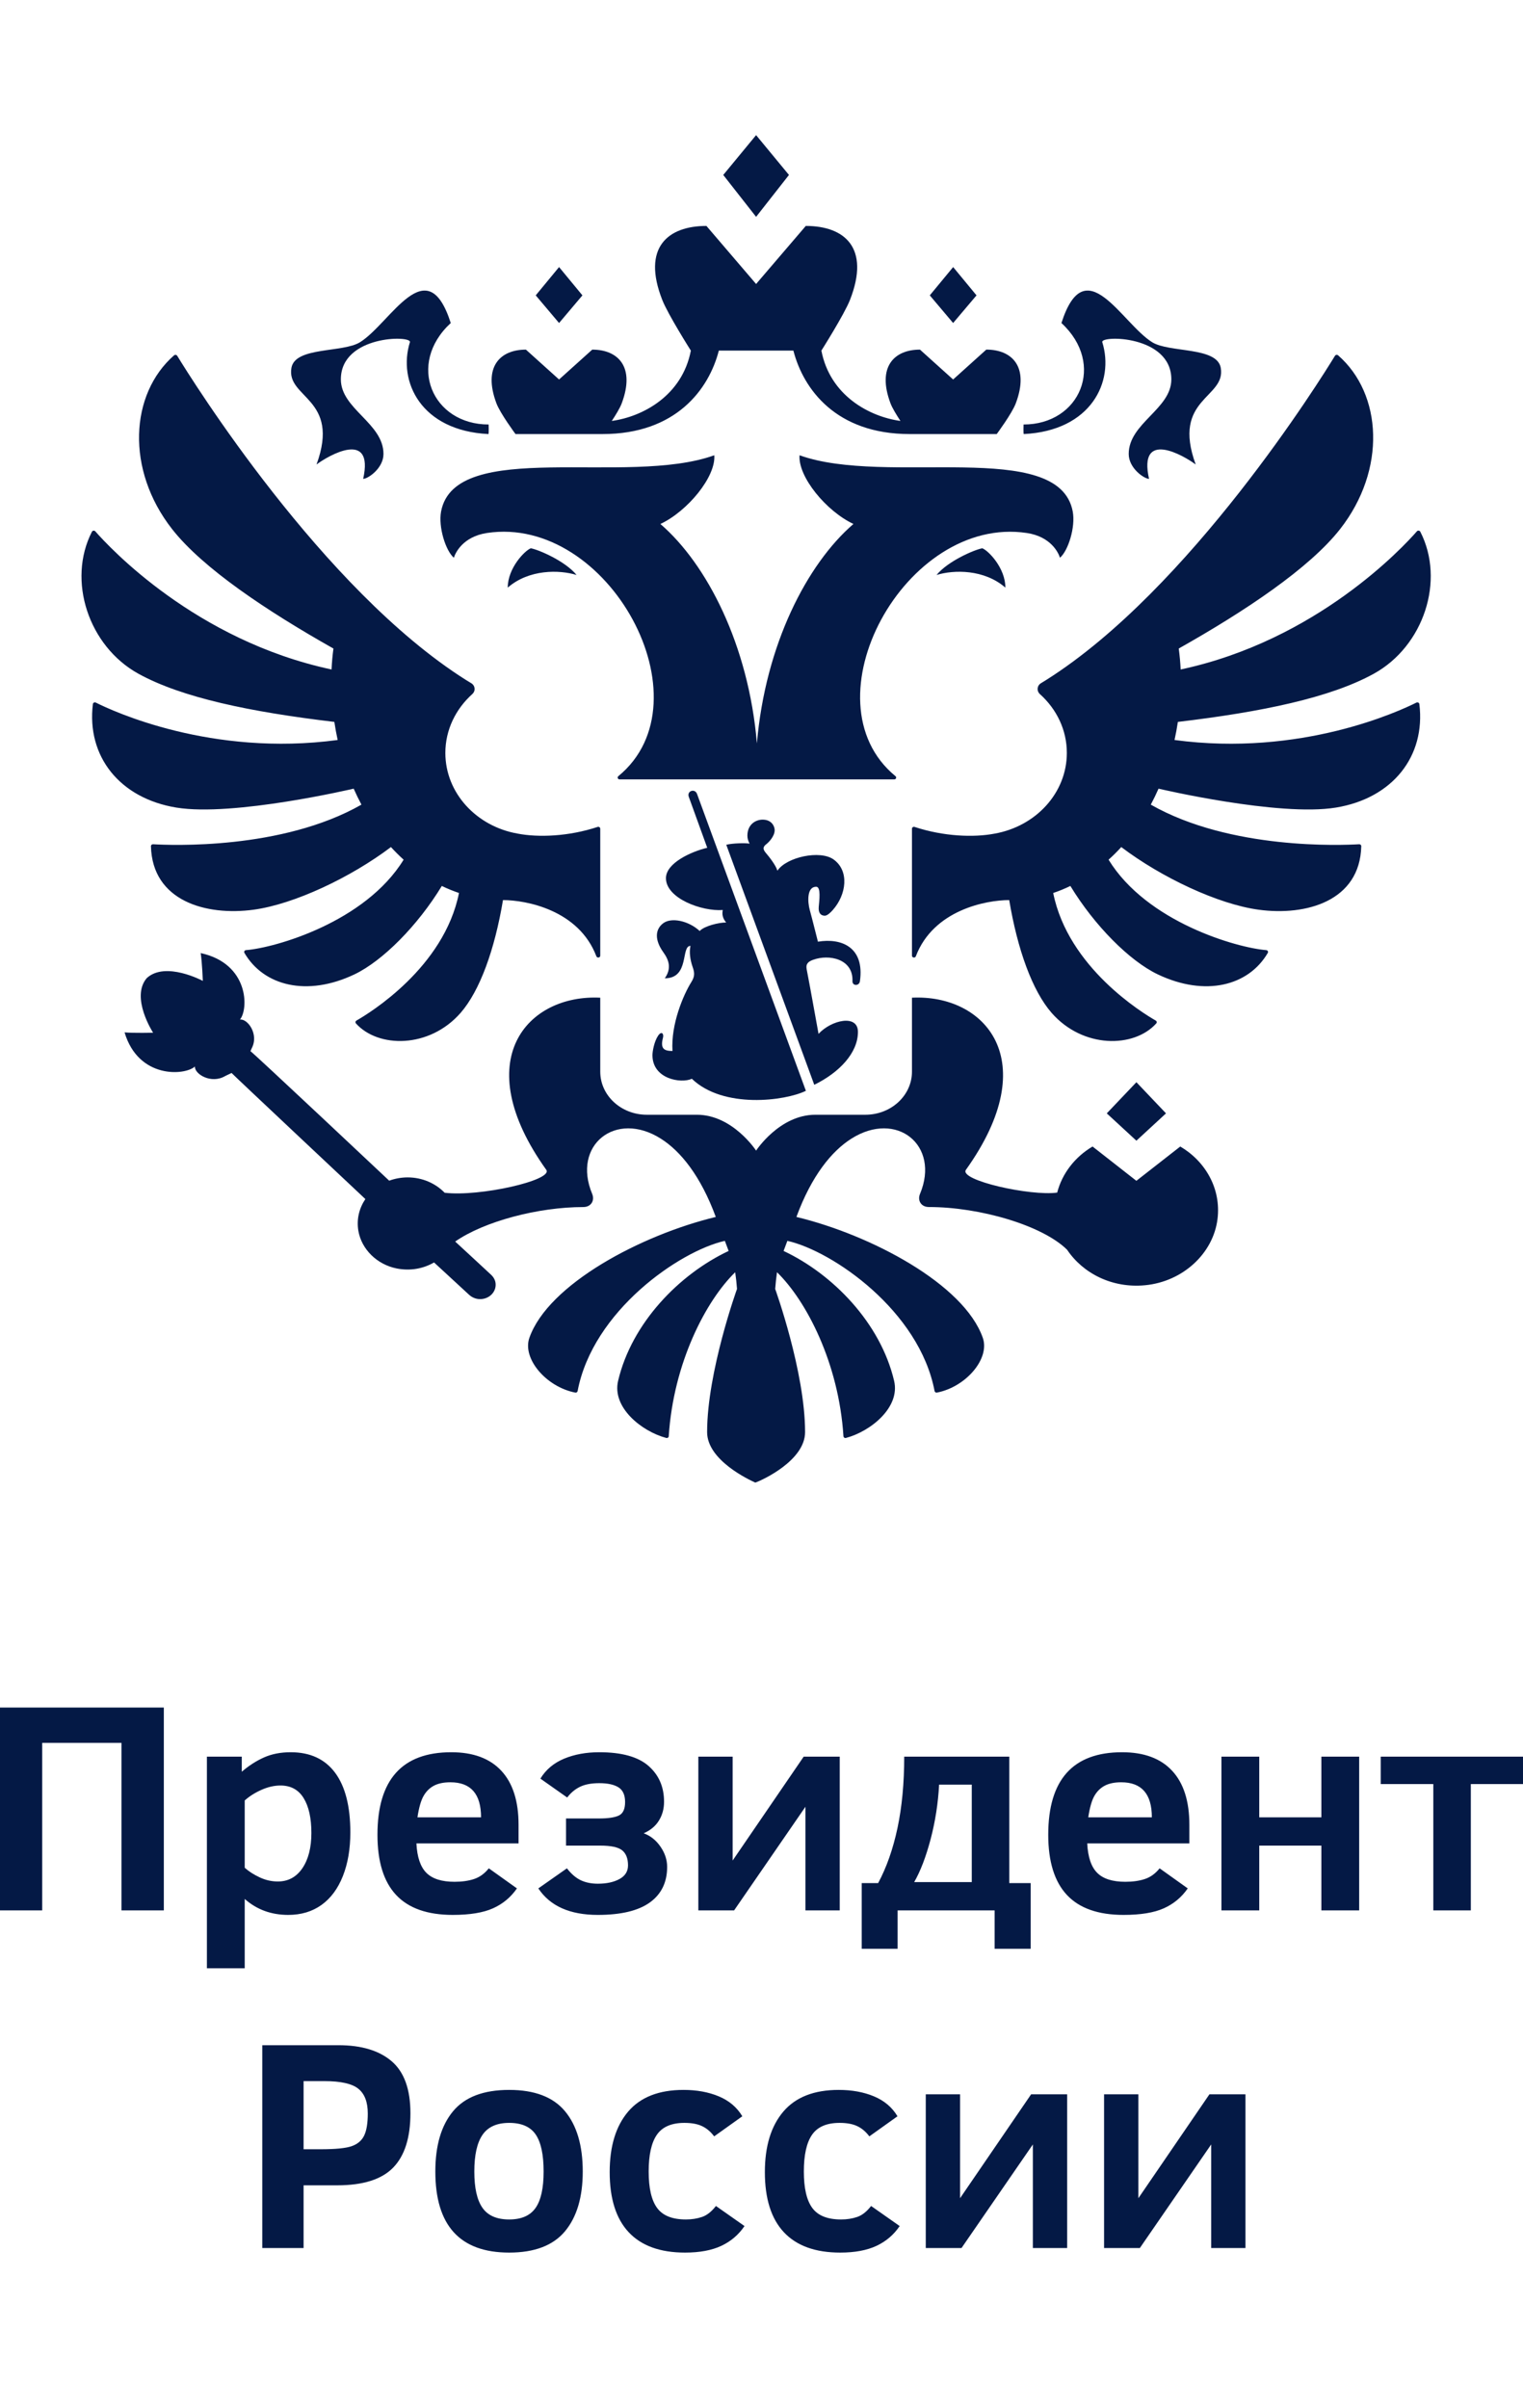 <?xml version="1.0" encoding="UTF-8"?>
<svg width="62px" height="98px" viewBox="0 0 62 87" version="1.1" xmlns="http://www.w3.org/2000/svg" xmlns:xlink="http://www.w3.org/1999/xlink">
    <!-- Generator: Sketch 43.2 (39069) - http://www.bohemiancoding.com/sketch -->
    <title>Combined Shape</title>
    <desc>Created with Sketch.</desc>
    <defs></defs>
    <g id="Page-1" stroke="none" stroke-width="1" fill="none" fill-rule="evenodd">
        <g id="index" transform="translate(-141, -4378)" fill="#041945">
            <g id="footer" transform="translate(0, 4291)">
                <g id="link" transform="translate(141, 87)">
                    <path d="M0,72.256 L0,64 L6.669,64 L6.669,72.256 L4.945,72.256 L4.945,65.438 L1.718,65.438 L1.718,72.256 L0,72.256 Z M14.262,69.082 C14.262,69.754 14.161,70.347 13.958,70.86 C13.755,71.373 13.465,71.764 13.087,72.035 C12.709,72.305 12.258,72.44 11.733,72.44 C11.041,72.44 10.451,72.224 9.962,71.79 L9.962,74.612 L8.423,74.612 L8.423,65.998 L9.842,65.998 L9.842,66.613 C10.129,66.366 10.43,66.172 10.746,66.031 C11.062,65.89 11.425,65.819 11.835,65.819 C12.626,65.819 13.228,66.098 13.642,66.654 C14.055,67.211 14.262,68.02 14.262,69.082 Z M12.676,69.106 C12.676,68.498 12.57,68.023 12.359,67.683 C12.149,67.343 11.835,67.173 11.417,67.173 C11.166,67.173 10.909,67.232 10.645,67.349 C10.38,67.467 10.152,67.611 9.962,67.782 L9.962,70.52 C10.125,70.667 10.326,70.797 10.567,70.91 C10.808,71.024 11.055,71.08 11.31,71.08 C11.731,71.08 12.064,70.9 12.309,70.541 C12.553,70.181 12.676,69.703 12.676,69.106 Z M16.952,69.53 C16.98,70.086 17.116,70.486 17.358,70.728 C17.601,70.971 17.982,71.092 18.503,71.092 C18.806,71.092 19.071,71.055 19.3,70.979 C19.528,70.903 19.728,70.758 19.899,70.544 L21.044,71.361 C20.794,71.723 20.469,71.993 20.069,72.172 C19.67,72.351 19.124,72.44 18.432,72.44 C17.402,72.44 16.633,72.17 16.126,71.629 C15.619,71.088 15.366,70.271 15.366,69.178 C15.366,66.939 16.368,65.819 18.372,65.819 C19.263,65.819 19.942,66.071 20.409,66.574 C20.876,67.077 21.11,67.81 21.11,68.772 L21.11,69.53 L16.952,69.53 Z M19.583,68.468 C19.583,67.517 19.167,67.042 18.336,67.042 C18.062,67.042 17.837,67.089 17.662,67.182 C17.487,67.276 17.347,67.415 17.242,67.6 C17.136,67.785 17.054,68.074 16.994,68.468 L19.583,68.468 Z M23.043,68.515 L24.373,68.515 C24.755,68.515 25.029,68.475 25.196,68.393 C25.363,68.312 25.447,68.13 25.447,67.847 C25.447,67.561 25.357,67.361 25.178,67.248 C24.999,67.135 24.739,67.078 24.397,67.078 C24.071,67.078 23.806,67.129 23.603,67.23 C23.401,67.331 23.23,67.476 23.09,67.662 L21.999,66.893 C22.222,66.527 22.543,66.257 22.962,66.082 C23.382,65.907 23.86,65.819 24.397,65.819 C25.307,65.819 25.975,66.004 26.398,66.374 C26.822,66.744 27.033,67.231 27.033,67.835 C27.033,68.118 26.965,68.371 26.827,68.596 C26.69,68.821 26.483,68.995 26.204,69.118 C26.479,69.217 26.706,69.398 26.887,69.661 C27.068,69.923 27.159,70.198 27.159,70.484 C27.159,71.112 26.924,71.595 26.455,71.933 C25.985,72.271 25.28,72.44 24.337,72.44 C23.2,72.44 22.393,72.081 21.915,71.361 L23.079,70.544 C23.257,70.774 23.446,70.936 23.645,71.03 C23.844,71.123 24.075,71.17 24.337,71.17 C24.695,71.17 24.989,71.106 25.22,70.979 C25.451,70.852 25.566,70.667 25.566,70.424 C25.566,70.146 25.487,69.942 25.33,69.813 C25.173,69.684 24.874,69.619 24.433,69.619 L23.043,69.619 L23.043,68.515 Z M29.885,72.256 L28.429,72.256 L28.429,65.998 L29.825,65.998 L29.825,70.227 L32.718,65.998 L34.185,65.998 L34.185,72.256 L32.789,72.256 L32.789,68.038 L29.885,72.256 Z M35.08,73.818 L35.08,71.146 L35.748,71.146 C36.09,70.51 36.353,69.762 36.536,68.903 C36.718,68.044 36.81,67.076 36.81,65.998 L41.087,65.998 L41.087,71.146 L41.958,71.146 L41.958,73.818 L40.49,73.818 L40.49,72.256 L36.541,72.256 L36.541,73.818 L35.08,73.818 Z M39.56,67.138 L38.23,67.138 C38.19,67.897 38.074,68.638 37.884,69.36 C37.693,70.081 37.47,70.663 37.216,71.104 L39.56,71.104 L39.56,67.138 Z M44.26,69.53 C44.288,70.086 44.423,70.486 44.666,70.728 C44.908,70.971 45.29,71.092 45.811,71.092 C46.113,71.092 46.379,71.055 46.607,70.979 C46.836,70.903 47.036,70.758 47.207,70.544 L48.352,71.361 C48.102,71.723 47.777,71.993 47.377,72.172 C46.977,72.351 46.431,72.44 45.739,72.44 C44.71,72.44 43.941,72.17 43.434,71.629 C42.927,71.088 42.673,70.271 42.673,69.178 C42.673,66.939 43.676,65.819 45.68,65.819 C46.571,65.819 47.25,66.071 47.717,66.574 C48.184,67.077 48.418,67.81 48.418,68.772 L48.418,69.53 L44.26,69.53 Z M46.891,68.468 C46.891,67.517 46.475,67.042 45.644,67.042 C45.37,67.042 45.145,67.089 44.97,67.182 C44.795,67.276 44.655,67.415 44.549,67.6 C44.444,67.785 44.362,68.074 44.302,68.468 L46.891,68.468 Z M55.331,72.256 L53.792,72.256 L53.792,69.619 L51.263,69.619 L51.263,72.256 L49.724,72.256 L49.724,65.998 L51.263,65.998 L51.263,68.468 L53.792,68.468 L53.792,65.998 L55.331,65.998 L55.331,72.256 Z M62,67.114 L59.876,67.114 L59.876,72.256 L58.349,72.256 L58.349,67.114 L56.208,67.114 L56.208,65.998 L62,65.998 L62,67.114 Z M16.708,80.511 C16.708,81.505 16.474,82.243 16.007,82.724 C15.54,83.205 14.781,83.446 13.731,83.446 L12.359,83.446 L12.359,85.999 L10.677,85.999 L10.677,77.743 L13.779,77.743 C14.714,77.743 15.435,77.961 15.944,78.396 C16.453,78.832 16.708,79.537 16.708,80.511 Z M14.972,80.523 C14.972,80.058 14.844,79.722 14.587,79.515 C14.331,79.308 13.869,79.205 13.201,79.205 L12.359,79.205 L12.359,81.978 L13.045,81.978 C13.662,81.978 14.088,81.936 14.325,81.85 C14.562,81.765 14.729,81.621 14.826,81.418 C14.923,81.215 14.972,80.917 14.972,80.523 Z M23.723,82.885 C23.723,83.927 23.482,84.737 23.001,85.316 C22.52,85.894 21.762,86.184 20.728,86.184 C18.724,86.184 17.722,85.084 17.722,82.885 C17.722,81.827 17.963,81.009 18.444,80.431 C18.925,79.852 19.686,79.563 20.728,79.563 C21.762,79.563 22.52,79.852 23.001,80.431 C23.482,81.009 23.723,81.827 23.723,82.885 Z M22.13,82.885 C22.13,82.197 22.023,81.695 21.808,81.379 C21.593,81.063 21.233,80.905 20.728,80.905 C20.227,80.905 19.865,81.067 19.643,81.391 C19.42,81.715 19.309,82.213 19.309,82.885 C19.309,83.553 19.419,84.045 19.64,84.361 C19.86,84.678 20.223,84.836 20.728,84.836 C21.225,84.836 21.583,84.68 21.802,84.367 C22.021,84.055 22.13,83.561 22.13,82.885 Z M30.308,85.104 C30.069,85.458 29.755,85.726 29.366,85.909 C28.976,86.092 28.483,86.184 27.886,86.184 C26.876,86.184 26.113,85.908 25.596,85.358 C25.079,84.807 24.82,83.991 24.82,82.909 C24.82,81.855 25.071,81.034 25.572,80.445 C26.073,79.857 26.825,79.563 27.827,79.563 C28.363,79.563 28.842,79.65 29.261,79.825 C29.681,80 30,80.27 30.219,80.636 L29.073,81.454 C28.934,81.267 28.771,81.128 28.584,81.039 C28.397,80.949 28.157,80.905 27.862,80.905 C27.337,80.905 26.964,81.066 26.741,81.388 C26.518,81.71 26.407,82.209 26.407,82.885 C26.407,83.561 26.521,84.055 26.75,84.367 C26.979,84.68 27.369,84.836 27.922,84.836 C28.161,84.836 28.379,84.802 28.578,84.734 C28.777,84.667 28.966,84.518 29.145,84.287 L30.308,85.104 Z M36.625,85.104 C36.386,85.458 36.072,85.726 35.683,85.909 C35.293,86.092 34.8,86.184 34.203,86.184 C33.193,86.184 32.43,85.908 31.913,85.358 C31.396,84.807 31.137,83.991 31.137,82.909 C31.137,81.855 31.388,81.034 31.889,80.445 C32.39,79.857 33.141,79.563 34.144,79.563 C34.68,79.563 35.159,79.65 35.578,79.825 C35.998,80 36.317,80.27 36.536,80.636 L35.39,81.454 C35.251,81.267 35.088,81.128 34.901,81.039 C34.714,80.949 34.474,80.905 34.179,80.905 C33.654,80.905 33.281,81.066 33.058,81.388 C32.835,81.71 32.724,82.209 32.724,82.885 C32.724,83.561 32.838,84.055 33.067,84.367 C33.296,84.68 33.686,84.836 34.239,84.836 C34.478,84.836 34.696,84.802 34.895,84.734 C35.094,84.667 35.283,84.518 35.462,84.287 L36.625,85.104 Z M39.142,85.999 L37.687,85.999 L37.687,79.742 L39.083,79.742 L39.083,83.971 L41.976,79.742 L43.443,79.742 L43.443,85.999 L42.047,85.999 L42.047,81.782 L39.142,85.999 Z M46.402,85.999 L44.946,85.999 L44.946,79.742 L46.342,79.742 L46.342,83.971 L49.235,79.742 L50.702,79.742 L50.702,85.999 L49.307,85.999 L49.307,81.782 L46.402,85.999 Z M40.928,18.417 C40.069,17.668 38.834,17.685 38.126,17.903 C38.59,17.336 39.671,16.872 39.989,16.816 C40.232,16.906 40.928,17.617 40.928,18.417 Z M43.67,15.318 L43.67,15.319 C43.79,15.954 43.482,16.923 43.15,17.201 C43.09,17 42.781,16.341 41.802,16.194 C36.855,15.451 32.726,23.027 36.454,26.091 C36.51,26.137 36.478,26.223 36.402,26.223 L25.226,26.223 C25.149,26.223 25.117,26.138 25.174,26.09 C28.902,23.027 24.772,15.45 19.826,16.193 C18.847,16.341 18.537,17 18.477,17.201 C18.145,16.922 17.838,15.954 17.956,15.319 C18.522,12.316 25.543,14.306 29.078,13.03 C29.147,13.905 27.99,15.308 26.884,15.827 C28.774,17.457 30.472,20.743 30.813,24.757 C31.156,20.743 32.853,17.457 34.743,15.826 C33.637,15.308 32.481,13.905 32.549,13.03 C36.084,14.305 43.105,12.315 43.67,15.318 Z M44.873,8.427 L44.873,8.427 C45.374,10.031 44.419,12.034 41.677,12.167 C41.656,12.138 41.669,11.778 41.669,11.778 C43.967,11.778 45.021,9.318 43.21,7.648 C44.182,4.614 45.656,7.648 46.901,8.427 C47.603,8.866 49.544,8.604 49.696,9.472 C49.916,10.714 47.684,10.697 48.676,13.406 C48.177,13.03 46.329,11.976 46.776,13.99 C46.582,13.99 45.949,13.561 45.949,12.977 C45.949,11.722 47.684,11.15 47.684,9.941 C47.684,8.136 44.784,8.143 44.873,8.427 Z M12.885,13.406 L12.885,13.407 C13.876,10.698 11.645,10.715 11.864,9.472 C12.016,8.604 13.957,8.866 14.659,8.427 C15.905,7.648 17.379,4.614 18.35,7.648 C16.54,9.318 17.594,11.778 19.892,11.778 C19.892,11.778 19.904,12.138 19.884,12.167 C17.142,12.034 16.186,10.031 16.687,8.427 C16.776,8.143 13.876,8.136 13.876,9.941 C13.876,11.15 15.611,11.722 15.611,12.977 C15.611,13.561 14.978,13.99 14.785,13.99 C15.231,11.976 13.383,13.03 12.885,13.406 Z M20.67,18.417 L20.67,18.417 C20.67,17.617 21.367,16.906 21.609,16.816 C21.926,16.872 23.01,17.336 23.472,17.903 C22.765,17.685 21.529,17.668 20.67,18.417 Z M32.118,1.621 L32.118,1.621 L30.78,3.326 L29.443,1.621 L30.78,0 L32.118,1.621 Z M39.753,6.522 L39.753,6.522 L38.801,7.647 L37.851,6.522 L38.802,5.37 L39.753,6.522 Z M47.467,39.816 L47.467,39.816 L46.262,40.928 L45.056,39.816 L46.262,38.548 L47.467,39.816 Z M23.71,6.522 L23.71,6.522 L22.759,7.647 L21.809,6.522 L22.759,5.37 L23.71,6.522 Z M20.985,12.167 L20.986,12.167 C20.986,12.167 20.365,11.33 20.209,10.916 C19.65,9.425 20.364,8.73 21.409,8.73 L22.759,9.946 L24.11,8.73 C25.155,8.73 25.869,9.425 25.31,10.916 C25.239,11.107 25.068,11.387 24.905,11.633 C26.164,11.461 27.771,10.605 28.124,8.77 C28.124,8.77 27.193,7.301 26.96,6.707 C26.121,4.57 27.192,3.696 28.758,3.696 L30.78,6.059 L32.803,3.696 C34.369,3.696 35.44,4.57 34.602,6.707 C34.368,7.301 33.438,8.77 33.438,8.77 C33.79,10.605 35.397,11.461 36.656,11.633 C36.494,11.387 36.323,11.107 36.251,10.916 C35.691,9.425 36.407,8.73 37.451,8.73 L38.801,9.946 L40.152,8.729 C41.197,8.729 41.913,9.425 41.352,10.916 C41.197,11.33 40.576,12.167 40.576,12.167 L37.028,12.167 C34.045,12.167 32.704,10.348 32.298,8.77 L29.263,8.77 C28.858,10.348 27.516,12.167 24.533,12.167 L20.985,12.167 Z M57.662,23.096 L57.662,23.097 C57.712,23.072 57.774,23.103 57.781,23.156 C58.042,25.283 56.691,26.992 54.384,27.37 C52.062,27.752 47.163,26.6 47.163,26.6 C47.066,26.821 46.961,27.037 46.848,27.25 C50.091,29.1 54.641,28.904 55.329,28.862 C55.376,28.859 55.417,28.896 55.416,28.941 C55.363,31.175 53.172,31.789 51.239,31.527 C49.586,31.304 47.278,30.213 45.646,28.977 C45.482,29.157 45.31,29.328 45.129,29.491 C46.689,32.034 50.353,33.077 51.547,33.172 C51.604,33.177 51.639,33.236 51.611,33.284 C50.827,34.631 49.061,35.078 47.13,34.158 C45.982,33.61 44.554,32.173 43.574,30.56 C43.347,30.67 43.114,30.766 42.875,30.846 C43.483,33.884 46.521,35.737 47.052,36.04 C47.071,36.051 47.085,36.07 47.089,36.092 C47.093,36.114 47.087,36.136 47.072,36.153 C46.168,37.164 44.085,37.184 42.808,35.723 C42.025,34.823 41.422,33.152 41.084,31.135 C40.145,31.135 38,31.536 37.282,33.424 C37.253,33.503 37.125,33.483 37.125,33.399 L37.125,28.229 C37.125,28.176 37.18,28.141 37.233,28.158 C38.413,28.546 39.64,28.594 40.49,28.43 C42.164,28.135 43.43,26.778 43.43,25.145 C43.43,24.206 43.011,23.36 42.336,22.753 C42.193,22.624 42.212,22.407 42.379,22.306 C42.452,22.262 42.524,22.218 42.595,22.173 C48.447,18.476 53.777,9.914 54.346,8.981 C54.36,8.96 54.381,8.946 54.406,8.943 C54.43,8.94 54.455,8.947 54.474,8.963 C56.273,10.534 56.447,13.617 54.556,16.033 C53.305,17.631 50.677,19.379 47.986,20.896 C48.024,21.179 48.05,21.464 48.064,21.749 C53.606,20.567 57.123,16.765 57.682,16.124 C57.719,16.082 57.792,16.091 57.819,16.141 C58.839,18.128 57.955,20.799 55.933,21.918 C54.159,22.898 51.375,23.476 47.95,23.883 C47.913,24.13 47.868,24.375 47.814,24.619 C52.96,25.311 56.977,23.441 57.662,23.096 Z M14.398,26.6 L14.398,26.6 C14.398,26.6 9.499,27.751 7.178,27.37 C4.871,26.991 3.521,25.284 3.781,23.157 C3.787,23.103 3.849,23.071 3.901,23.097 C4.591,23.444 8.606,25.31 13.746,24.619 C13.693,24.376 13.648,24.13 13.611,23.883 C10.186,23.476 7.402,22.898 5.628,21.918 C3.608,20.799 2.723,18.13 3.742,16.143 C3.768,16.092 3.842,16.083 3.88,16.127 C4.445,16.772 7.96,20.568 13.497,21.749 C13.51,21.464 13.536,21.18 13.574,20.897 C10.884,19.38 8.256,17.632 7.005,16.034 C5.113,13.618 5.288,10.537 7.085,8.964 C7.104,8.948 7.129,8.941 7.154,8.944 C7.179,8.948 7.201,8.962 7.215,8.983 C7.789,9.923 13.116,18.479 18.964,22.173 C19.036,22.218 19.109,22.263 19.182,22.306 C19.349,22.407 19.368,22.624 19.224,22.752 C18.551,23.36 18.13,24.206 18.13,25.145 C18.13,26.777 19.396,28.135 21.071,28.429 C21.92,28.593 23.148,28.546 24.327,28.158 C24.38,28.141 24.436,28.176 24.436,28.229 L24.436,33.399 C24.436,33.482 24.309,33.503 24.278,33.423 C23.561,31.536 21.416,31.135 20.476,31.135 C20.139,33.152 19.536,34.823 18.753,35.723 C17.477,37.184 15.392,37.163 14.488,36.153 C14.474,36.136 14.468,36.114 14.471,36.092 C14.475,36.07 14.489,36.051 14.509,36.04 C15.04,35.737 18.077,33.883 18.685,30.846 C18.446,30.765 18.213,30.67 17.986,30.56 C17.006,32.173 15.579,33.609 14.431,34.158 C12.5,35.078 10.733,34.631 9.95,33.284 C9.922,33.236 9.956,33.177 10.014,33.172 C11.207,33.077 14.87,32.033 16.431,29.491 C16.251,29.328 16.079,29.156 15.915,28.977 C14.283,30.212 11.974,31.304 10.322,31.527 C8.389,31.788 6.199,31.175 6.145,28.941 C6.144,28.897 6.184,28.859 6.233,28.862 C6.923,28.904 11.472,29.099 14.714,27.25 C14.601,27.037 14.495,26.82 14.398,26.6 Z M46.262,42.562 L46.261,42.561 L48.048,41.165 C49.072,41.769 49.715,42.878 49.564,44.113 C49.392,45.523 48.147,46.663 46.62,46.811 C45.276,46.943 44.085,46.328 43.441,45.367 C42.432,44.371 39.883,43.628 37.814,43.628 C37.492,43.628 37.342,43.358 37.453,43.093 C38.281,41.112 36.5,39.678 34.658,40.846 C33.854,41.355 33.037,42.358 32.421,44.032 C35.445,44.759 39.243,46.764 40.009,48.952 C40.306,49.797 39.328,50.949 38.142,51.181 C38.099,51.19 38.056,51.162 38.046,51.119 C37.426,47.852 33.893,45.418 32.053,45.005 C31.96,45.251 31.99,45.171 31.899,45.416 C33.902,46.358 35.844,48.344 36.399,50.705 C36.653,51.786 35.441,52.76 34.438,53.027 C34.415,53.033 34.39,53.029 34.37,53.015 C34.351,53.002 34.338,52.98 34.336,52.957 C34.146,49.971 32.819,47.436 31.631,46.282 C31.599,46.508 31.574,46.735 31.557,46.962 C31.557,46.962 32.774,50.331 32.774,52.79 C32.774,53.934 31.065,54.732 30.749,54.844 C30.496,54.732 28.786,53.934 28.786,52.79 C28.786,50.332 30.003,46.962 30.003,46.962 C29.986,46.735 29.962,46.508 29.929,46.283 C28.741,47.436 27.415,49.972 27.224,52.957 C27.222,53.006 27.172,53.04 27.122,53.027 C26.12,52.76 24.907,51.786 25.162,50.705 C25.716,48.344 27.659,46.358 29.662,45.416 C29.57,45.171 29.6,45.251 29.508,45.005 C27.669,45.418 24.134,47.852 23.514,51.119 C23.51,51.14 23.497,51.158 23.479,51.17 C23.461,51.182 23.439,51.186 23.418,51.181 C22.232,50.949 21.255,49.797 21.55,48.953 C22.319,46.764 26.115,44.76 29.139,44.032 C28.523,42.358 27.707,41.355 26.903,40.846 C25.06,39.678 23.279,41.113 24.107,43.093 C24.218,43.358 24.067,43.629 23.746,43.629 C21.917,43.629 19.713,44.209 18.53,45.033 C18.53,45.033 19.964,46.356 19.987,46.381 C20.09,46.476 20.165,46.601 20.176,46.747 C20.203,47.07 19.941,47.352 19.591,47.375 C19.399,47.389 19.227,47.317 19.1,47.203 L17.67,45.884 C17.243,46.132 16.711,46.241 16.146,46.128 C15.344,45.967 14.717,45.346 14.589,44.598 C14.508,44.119 14.626,43.67 14.874,43.304 C14.874,43.304 9.472,38.231 9.427,38.172 L9.172,38.294 C8.593,38.639 7.909,38.209 7.936,37.908 C7.526,38.282 5.635,38.416 5.071,36.52 C5.455,36.553 6.233,36.534 6.233,36.534 C6.233,36.534 5.302,35.102 5.973,34.312 C6.736,33.607 8.257,34.424 8.257,34.424 C8.257,34.424 8.228,33.664 8.17,33.292 C10.14,33.721 10.124,35.574 9.768,35.998 C10.074,35.953 10.558,36.593 10.241,37.18 L10.196,37.285 C10.297,37.336 15.844,42.556 15.844,42.556 C16.083,42.468 16.337,42.423 16.592,42.422 C17.193,42.422 17.729,42.664 18.101,43.047 C19.513,43.219 22.522,42.54 22.24,42.116 C19.03,37.63 21.486,34.96 24.436,35.108 L24.436,38.12 C24.436,39.088 25.284,39.872 26.331,39.872 L28.368,39.872 C29.829,39.872 30.78,41.332 30.78,41.332 C30.78,41.332 31.731,39.872 33.192,39.872 L35.229,39.872 C36.276,39.872 37.125,39.088 37.125,38.12 L37.125,35.108 C40.075,34.96 42.529,37.63 39.32,42.116 C39.036,42.544 41.963,43.191 43.037,43.041 C43.24,42.257 43.764,41.587 44.477,41.165 L46.262,42.562 Z M33.104,33.565 L33.104,33.564 C32.914,33.634 32.794,33.719 32.839,33.953 C33.003,34.803 33.153,35.656 33.322,36.58 C33.846,36.012 34.926,35.77 34.926,36.499 C34.926,37.353 34.174,38.15 33.148,38.653 L29.566,28.883 C29.825,28.819 30.33,28.807 30.516,28.837 C30.451,28.721 30.426,28.614 30.426,28.514 C30.426,28.063 30.753,27.861 31.047,27.861 C31.419,27.861 31.536,28.138 31.536,28.288 C31.536,28.542 31.287,28.789 31.205,28.852 C31.03,28.981 31.063,29.082 31.189,29.23 C31.319,29.381 31.59,29.728 31.647,29.939 C32.022,29.38 33.388,29.089 33.934,29.481 C34.586,29.948 34.457,30.916 33.9,31.542 C33.818,31.635 33.679,31.775 33.569,31.771 C33.391,31.765 33.312,31.633 33.33,31.416 C33.349,31.168 33.432,30.592 33.225,30.592 C32.842,30.592 32.875,31.211 32.965,31.54 C33.077,31.947 33.176,32.358 33.297,32.828 C34.269,32.668 35.198,33.061 35.008,34.428 C34.987,34.64 34.695,34.64 34.703,34.432 C34.737,33.52 33.74,33.33 33.104,33.565 Z M28.038,26.927 L28.038,26.928 C27.959,26.691 28.284,26.581 28.374,26.81 L32.807,38.898 C31.964,39.312 29.446,39.641 28.165,38.408 C27.722,38.612 26.561,38.417 26.561,37.449 C26.561,37.281 26.635,36.888 26.789,36.658 C26.928,36.449 27.033,36.57 26.989,36.739 C26.871,37.194 27.041,37.275 27.376,37.277 C27.307,36.19 27.819,34.987 28.149,34.463 C28.281,34.253 28.281,34.098 28.204,33.88 C28.088,33.551 28.056,33.255 28.108,32.999 C27.708,32.999 28.084,34.319 27.063,34.319 C27.337,33.927 27.246,33.593 27.001,33.255 C26.651,32.766 26.661,32.334 26.997,32.079 C27.331,31.826 28.034,31.977 28.483,32.393 C28.674,32.189 29.254,32.047 29.562,32.047 C29.43,31.894 29.382,31.727 29.424,31.539 C28.576,31.603 27.11,31.067 27.11,30.243 C27.11,29.625 28.147,29.158 28.791,29.006 L28.038,26.927 Z" id="Combined-Shape"></path>
                </g>
            </g>
        </g>
    </g>
</svg>